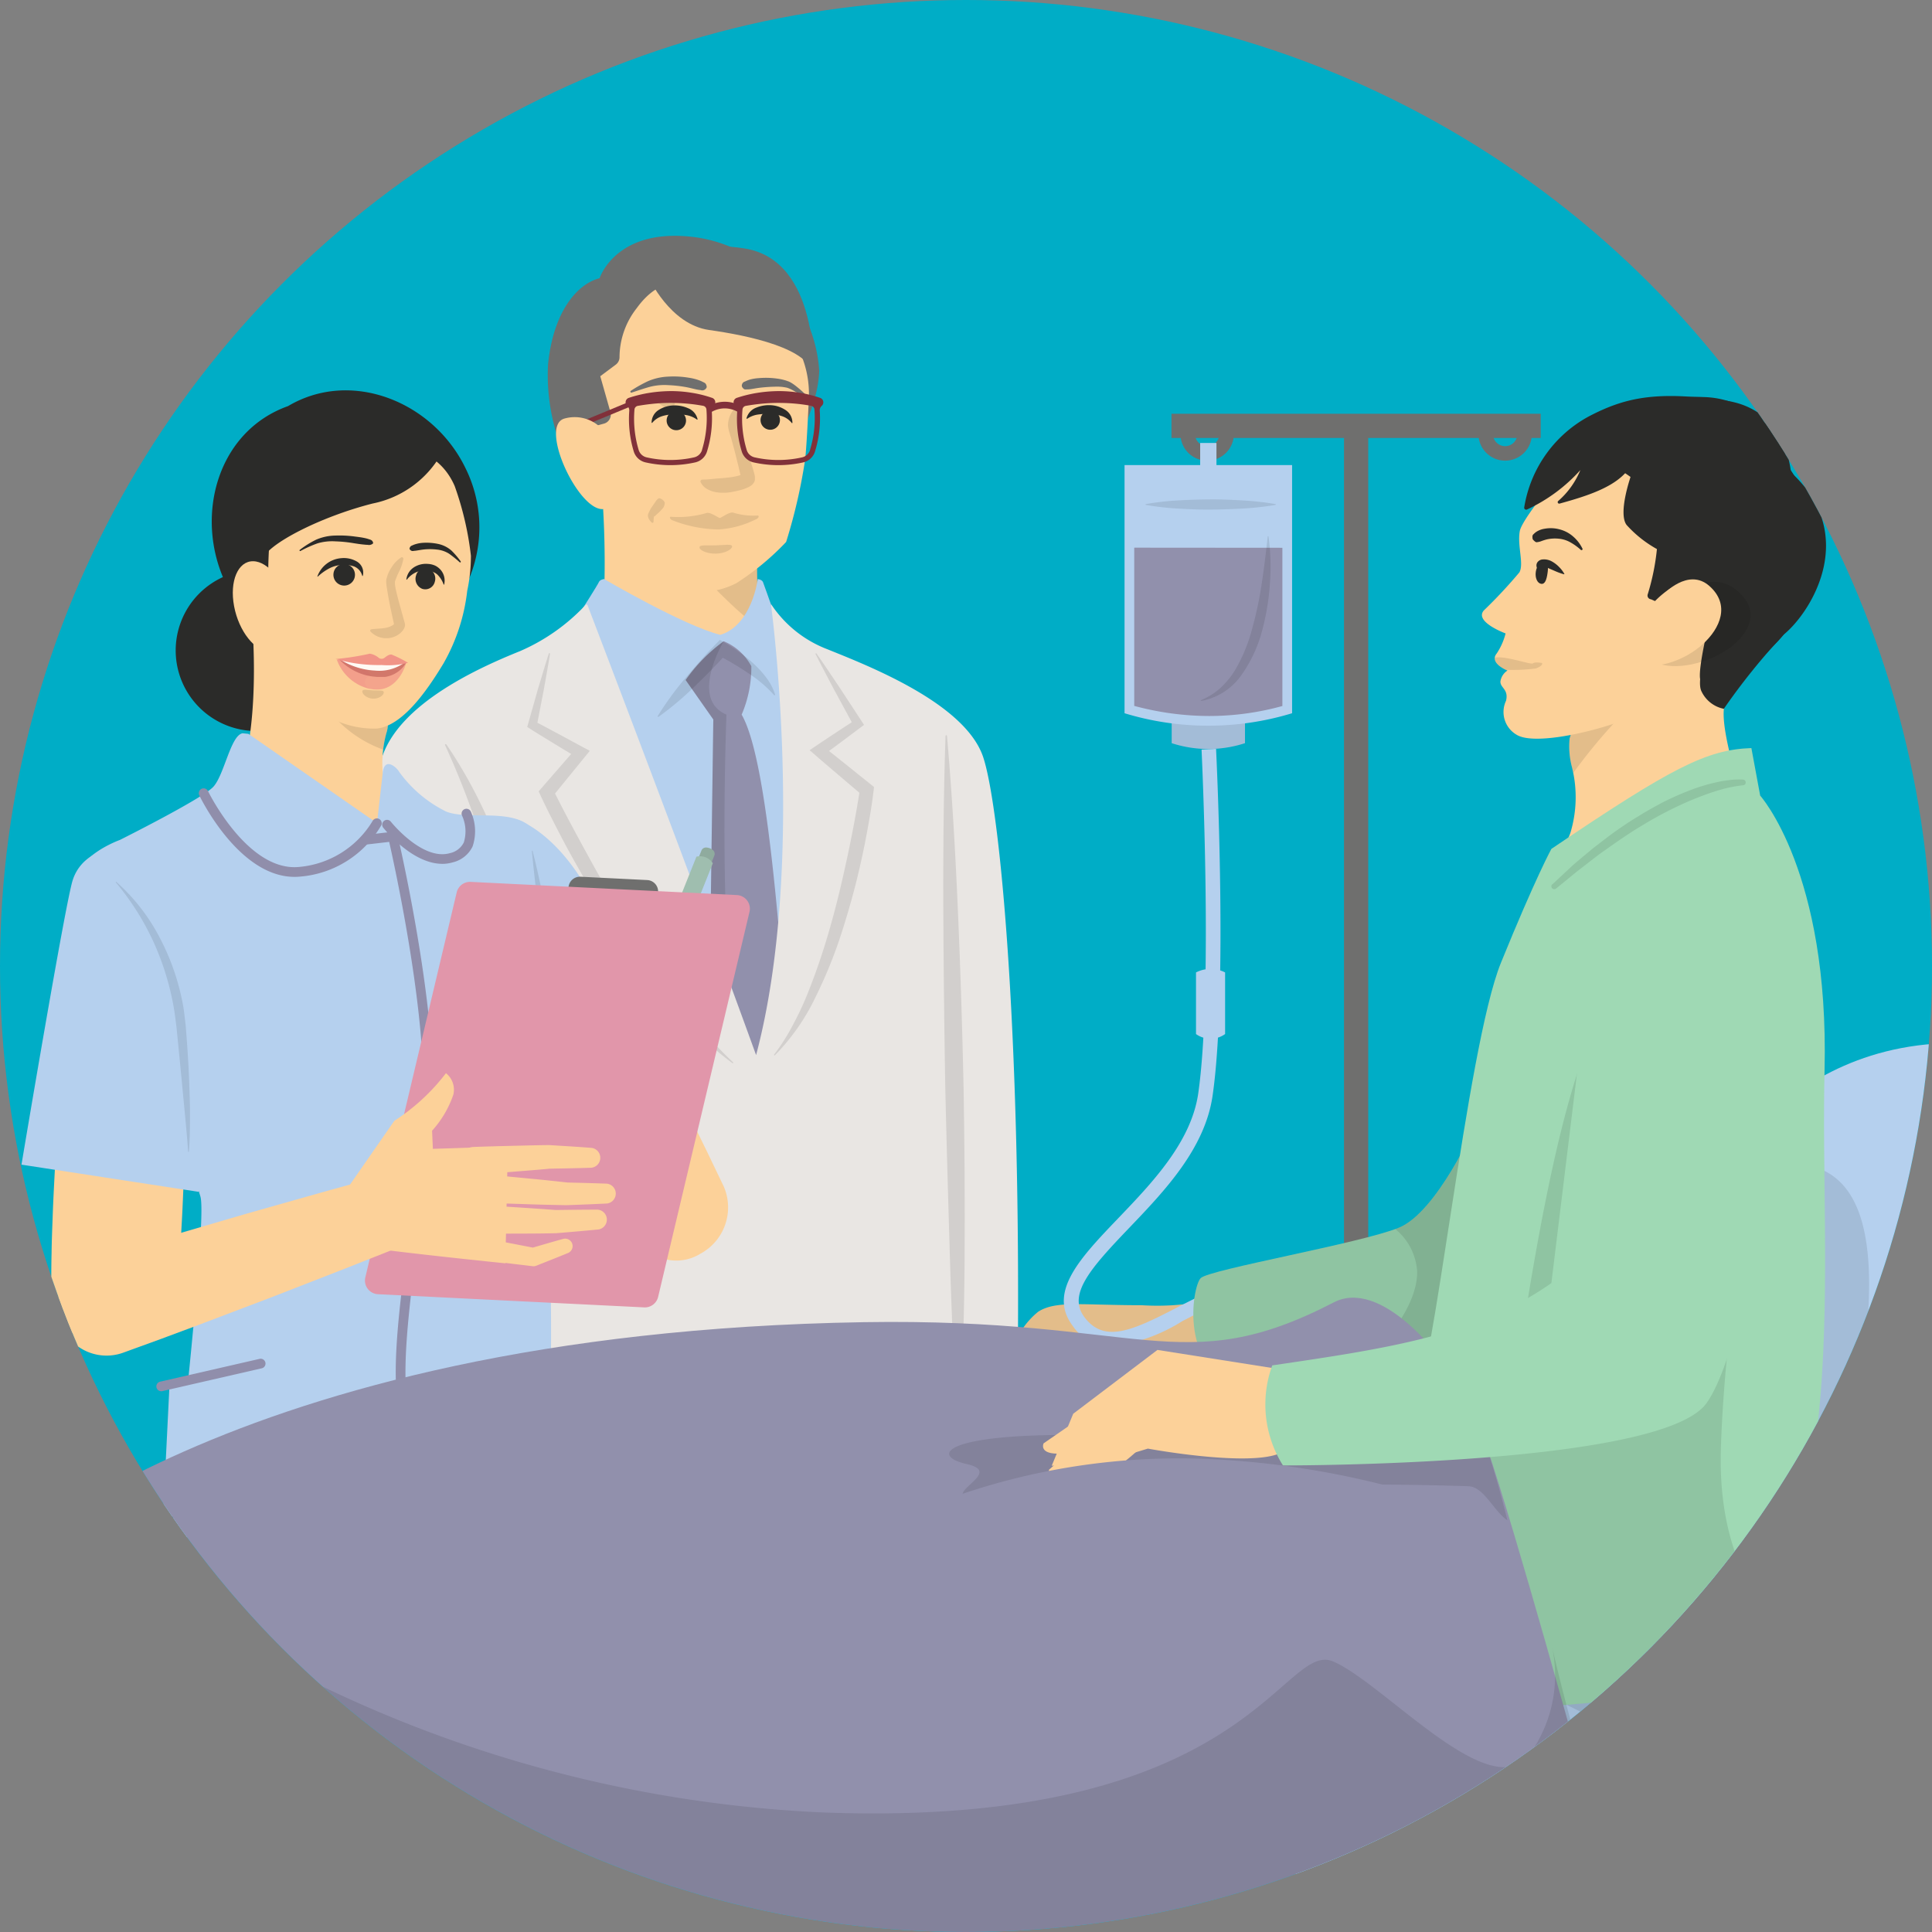 <svg xmlns="http://www.w3.org/2000/svg" xmlns:xlink="http://www.w3.org/1999/xlink" width="116" height="116" viewBox="0 0 116 116">
  <rect x="0" y="0" width="116" height="116" fill="#808080" stroke="none"/>
  <defs>
    <clipPath id="clip-path">
      <rect id="長方形_7136" data-name="長方形 7136" width="116" height="116" transform="translate(0)" fill="none"/>
    </clipPath>
    <clipPath id="clip-path-2">
      <circle id="楕円形_1131" data-name="楕円形 1131" cx="58" cy="58" r="58" transform="translate(0)" fill="none"/>
    </clipPath>
    <clipPath id="clip-path-3">
      <rect id="長方形_7095" data-name="長方形 7095" width="4.106" height="5.141" fill="none"/>
    </clipPath>
    <clipPath id="clip-path-4">
      <rect id="長方形_7096" data-name="長方形 7096" width="3.278" height="5.222" fill="none"/>
    </clipPath>
    <clipPath id="clip-path-5">
      <rect id="長方形_7097" data-name="長方形 7097" width="1.961" height="0.534" fill="none"/>
    </clipPath>
    <clipPath id="clip-path-6">
      <rect id="長方形_7098" data-name="長方形 7098" width="1.606" height="0.859" fill="none"/>
    </clipPath>
    <clipPath id="clip-path-7">
      <rect id="長方形_7099" data-name="長方形 7099" width="5.326" height="1.018" fill="none"/>
    </clipPath>
    <clipPath id="clip-path-8">
      <rect id="長方形_7100" data-name="長方形 7100" width="4.115" height="26.169" fill="none"/>
    </clipPath>
    <clipPath id="clip-path-9">
      <rect id="長方形_7101" data-name="長方形 7101" width="12.371" height="24.618" fill="none"/>
    </clipPath>
    <clipPath id="clip-path-10">
      <rect id="長方形_7102" data-name="長方形 7102" width="4.673" height="30.861" fill="none"/>
    </clipPath>
    <clipPath id="clip-path-11">
      <rect id="長方形_7103" data-name="長方形 7103" width="6.008" height="24.143" fill="none"/>
    </clipPath>
    <clipPath id="clip-path-12">
      <rect id="長方形_7104" data-name="長方形 7104" width="1.015" height="1.48" fill="none"/>
    </clipPath>
    <clipPath id="clip-path-13">
      <rect id="長方形_7105" data-name="長方形 7105" width="1.288" height="42.372" fill="none"/>
    </clipPath>
    <clipPath id="clip-path-14">
      <rect id="長方形_7106" data-name="長方形 7106" width="7.053" height="4.622" fill="none"/>
    </clipPath>
    <clipPath id="clip-path-15">
      <rect id="長方形_7107" data-name="長方形 7107" width="2.92" height="5.943" fill="none"/>
    </clipPath>
    <clipPath id="clip-path-16">
      <path id="パス_8324" data-name="パス 8324" d="M65.268,118.6c-1.6,3.962,6.494,9.08,6.494,9.08l3.577-6.439a6.8,6.8,0,0,1-1.1-5.888c1.046-3.192-8.145-7.594-8.145-7.594s.771,6.879-.825,10.841" transform="translate(-65.06 -107.761)" fill="none"/>
    </clipPath>
    <clipPath id="clip-path-17">
      <rect id="長方形_7108" data-name="長方形 7108" width="14.528" height="14.528" fill="none"/>
    </clipPath>
    <clipPath id="clip-path-19">
      <rect id="長方形_7109" data-name="長方形 7109" width="2.152" height="16.551" fill="none"/>
    </clipPath>
    <clipPath id="clip-path-20">
      <rect id="長方形_7110" data-name="長方形 7110" width="4.461" height="16.222" fill="none"/>
    </clipPath>
    <clipPath id="clip-path-21">
      <rect id="長方形_7111" data-name="長方形 7111" width="2.088" height="4.861" fill="none"/>
    </clipPath>
    <clipPath id="clip-path-22">
      <rect id="長方形_7115" data-name="長方形 7115" width="4.166" height="1.799" fill="none"/>
    </clipPath>
    <clipPath id="clip-path-24">
      <rect id="長方形_7113" data-name="長方形 7113" width="2.071" height="1.779" fill="none"/>
    </clipPath>
    <clipPath id="clip-path-25">
      <rect id="長方形_7114" data-name="長方形 7114" width="4.004" height="1.029" fill="none"/>
    </clipPath>
    <clipPath id="clip-path-26">
      <rect id="長方形_7116" data-name="長方形 7116" width="1.289" height="0.536" fill="none"/>
    </clipPath>
    <clipPath id="clip-path-27">
      <rect id="長方形_7117" data-name="長方形 7117" width="0.03" height="0.041" fill="none"/>
    </clipPath>
    <clipPath id="clip-path-28">
      <rect id="長方形_7121" data-name="長方形 7121" width="4.402" height="3.423" fill="none"/>
    </clipPath>
    <clipPath id="clip-path-29">
      <rect id="長方形_7122" data-name="長方形 7122" width="12.544" height="4.084" fill="none"/>
    </clipPath>
    <clipPath id="clip-path-30">
      <rect id="長方形_7123" data-name="長方形 7123" width="18.715" height="15.92" fill="none"/>
    </clipPath>
    <clipPath id="clip-path-31">
      <rect id="長方形_7124" data-name="長方形 7124" width="8.038" height="14.394" fill="none"/>
    </clipPath>
    <clipPath id="clip-path-32">
      <rect id="長方形_7125" data-name="長方形 7125" width="7.824" height="0.609" fill="none"/>
    </clipPath>
    <clipPath id="clip-path-33">
      <rect id="長方形_7126" data-name="長方形 7126" width="4.182" height="9.885" fill="none"/>
    </clipPath>
    <clipPath id="clip-path-34">
      <rect id="長方形_7127" data-name="長方形 7127" width="4.607" height="4.896" fill="none"/>
    </clipPath>
    <clipPath id="clip-path-35">
      <rect id="長方形_7128" data-name="長方形 7128" width="6.057" height="5.061" fill="none"/>
    </clipPath>
    <clipPath id="clip-path-36">
      <rect id="長方形_7129" data-name="長方形 7129" width="2.846" height="0.789" fill="none"/>
    </clipPath>
    <clipPath id="clip-path-37">
      <rect id="長方形_7130" data-name="長方形 7130" width="31.752" height="43.992" fill="none"/>
    </clipPath>
    <clipPath id="clip-path-38">
      <rect id="長方形_7131" data-name="長方形 7131" width="22.528" height="17.208" fill="none"/>
    </clipPath>
    <clipPath id="clip-path-39">
      <rect id="長方形_7132" data-name="長方形 7132" width="23.289" height="44.364" fill="none"/>
    </clipPath>
    <clipPath id="clip-path-40">
      <rect id="長方形_7133" data-name="長方形 7133" width="101.961" height="42.62" fill="none"/>
    </clipPath>
    <clipPath id="clip-path-41">
      <rect id="長方形_7134" data-name="長方形 7134" width="33.518" height="6.362" fill="none"/>
    </clipPath>
    <clipPath id="clip-path-42">
      <rect id="長方形_7135" data-name="長方形 7135" width="11.677" height="6.593" fill="none"/>
    </clipPath>
    <clipPath id="clip-image_14_pc">
      <rect width="116" height="116"/>
    </clipPath>
  </defs>
  <g id="image_14_pc" clip-path="url(#clip-image_14_pc)">
    <g id="グループ_34986" data-name="グループ 34986" transform="translate(-21.799)">
      <g id="グループ_13253" data-name="グループ 13253" transform="translate(21.799)" clip-path="url(#clip-path)">
        <g id="グループ_13173" data-name="グループ 13173" transform="translate(0 0)">
          <g id="グループ_13172" data-name="グループ 13172" clip-path="url(#clip-path-2)">
            <rect id="長方形_7094" data-name="長方形 7094" width="124.31" height="116.878" transform="translate(-4.594 0)" fill="#00adc6"/>
            <path id="パス_8285" data-name="パス 8285" d="M123.964,44.461s1.009-3.166,5.915-2.436a8.684,8.684,0,0,1,7.272,8c-.1,2.575-1.914,5.149-2.053,5.776s-12.908,0-12.908,0a12.085,12.085,0,0,1-1.322-6.158c.313-3.166,1.74-4.836,3.1-5.184" transform="translate(-87.963 -27.757)" fill="#6f6f6e"/>
            <path id="パス_8286" data-name="パス 8286" d="M137.6,89.92a57.746,57.746,0,0,0-.032,6.3c.161.771,1.291,1.407,1.291,1.407a8.271,8.271,0,0,1-11.873,0s1.129-.636,1.29-1.407a57.8,57.8,0,0,0-.032-6.3Z" transform="translate(-92.041 -59.545)" fill="#fcd199"/>
            <g id="グループ_13135" data-name="グループ 13135" transform="translate(41.72 32.455)" opacity="0.1">
              <g id="グループ_13134" data-name="グループ 13134">
                <g id="グループ_13133" data-name="グループ 13133" clip-path="url(#clip-path-3)">
                  <path id="パス_8287" data-name="パス 8287" d="M147.042,97.692s3.908,4.23,4.069,3.424c.012-.06.025-.144.038-.242a1.429,1.429,0,0,1-.3-.581s-.1-2.216-.072-4.217Z" transform="translate(-147.042 -96.077)"/>
                </g>
              </g>
            </g>
            <path id="パス_8288" data-name="パス 8288" d="M140.83,52.191a6.091,6.091,0,0,1,.716,3.175c-.057,1.267-.143,2.981-.224,3.663a32.853,32.853,0,0,1-1.139,4.932,15.994,15.994,0,0,1-2.981,2.47,4.829,4.829,0,0,1-4.421,0,16.007,16.007,0,0,1-2.981-2.47,32.9,32.9,0,0,1-1.139-4.932c-.089-.754-.19-3-.248-4.432a6.01,6.01,0,0,1,.5-2.7c2.8-6.279,8.682-5.675,11.915.291" transform="translate(-92.983 -31.42)" fill="#fcd199"/>
            <path id="パス_8289" data-name="パス 8289" d="M132.291,48.2s-1.189-.336-2.481,1.447a4.8,4.8,0,0,0-1.033,2.93.558.558,0,0,1-.227.463l-.929.694.611,2.154a.559.559,0,0,1-.393.693L126.291,57s-.075-7.377,1.786-8.721,3.593-1.913,4.214-.078" transform="translate(-91.58 -31.145)" fill="#6f6f6e"/>
            <g id="グループ_13138" data-name="グループ 13138" transform="translate(42.048 24.364)" opacity="0.1">
              <g id="グループ_13137" data-name="グループ 13137">
                <g id="グループ_13136" data-name="グループ 13136" clip-path="url(#clip-path-4)">
                  <path id="パス_8290" data-name="パス 8290" d="M150.408,72.226a3.133,3.133,0,0,1,0,.9,1.237,1.237,0,0,0,0,.16l.009.066.018.1c.027.139.056.288.092.435.155.588.37,1.166.56,1.758.048.149.1.3.14.455a2.412,2.412,0,0,1,.064.267,1.262,1.262,0,0,1,.009.138.487.487,0,0,1-.041.176.511.511,0,0,1-.078.123.742.742,0,0,1-.2.165,2.412,2.412,0,0,1-.529.209,5.044,5.044,0,0,1-.5.113,2.656,2.656,0,0,1-1.017.019,1.633,1.633,0,0,1-.508-.184.937.937,0,0,1-.394-.413.111.111,0,0,1,.056-.147.108.108,0,0,1,.044-.009h.02c.326,0,.562-.04.838-.061s.546-.039.823-.076a3.783,3.783,0,0,0,.408-.076,1.775,1.775,0,0,0,.334-.111c.015,0,.02-.019-.021.028a.3.3,0,0,0-.046.075.422.422,0,0,0-.03.12.038.038,0,0,0,0,.023c-.007-.043-.017-.113-.032-.184-.028-.141-.064-.289-.1-.436-.144-.593-.291-1.191-.463-1.79-.045-.15-.095-.3-.136-.459l-.029-.126c-.008-.05-.017-.109-.021-.163a1.361,1.361,0,0,1,.027-.3,1.424,1.424,0,0,1,.527-.867.114.114,0,0,1,.159.022.111.111,0,0,1,.021.047Z" transform="translate(-148.014 -72.126)"/>
                </g>
              </g>
            </g>
            <g id="グループ_13141" data-name="グループ 13141" transform="translate(41.996 32.707)" opacity="0.1">
              <g id="グループ_13140" data-name="グループ 13140">
                <g id="グループ_13139" data-name="グループ 13139" clip-path="url(#clip-path-5)">
                  <path id="パス_8291" data-name="パス 8291" d="M149.82,96.928c0,.169-.416.415-.958.431s-1-.2-1-.374.438-.108.979-.123.977-.1.982.067" transform="translate(-147.859 -96.825)"/>
                </g>
              </g>
            </g>
            <g id="グループ_13144" data-name="グループ 13144" transform="translate(38.97 23.678)" opacity="0.1">
              <g id="グループ_13143" data-name="グループ 13143">
                <g id="グループ_13142" data-name="グループ 13142" clip-path="url(#clip-path-6)">
                  <path id="パス_8292" data-name="パス 8292" d="M138.9,70.1s.93.972,1.3.848.3-.78.3-.78Z" transform="translate(-138.901 -70.096)"/>
                </g>
              </g>
            </g>
            <g id="グループ_13147" data-name="グループ 13147" transform="translate(40.223 30.773)" opacity="0.1">
              <g id="グループ_13146" data-name="グループ 13146">
                <g id="グループ_13145" data-name="グループ 13145" clip-path="url(#clip-path-7)">
                  <path id="パス_8293" data-name="パス 8293" d="M147.886,91.278a4.122,4.122,0,0,1-1.48-.173c-.241-.061-.739.34-.8.316-.057.027-.566-.369-.8-.293a6.023,6.023,0,0,1-2.148.224c-.079-.011-.079.158.14.227a7.821,7.821,0,0,0,2.73.535,5.75,5.75,0,0,0,2.225-.6c.217-.074.212-.244.133-.23" transform="translate(-142.609 -91.099)"/>
                </g>
              </g>
            </g>
            <path id="パス_8294" data-name="パス 8294" d="M156.217,72.8a.944.944,0,0,1,.6-.65,1.994,1.994,0,0,1,.875-.142,1.762,1.762,0,0,1,.857.281.9.9,0,0,1,.426.778.022.022,0,0,1-.023.019.021.021,0,0,1-.015-.008l0,0a1.253,1.253,0,0,0-.587-.412,2.307,2.307,0,0,0-.687-.118,3.167,3.167,0,0,0-.717.016,1.5,1.5,0,0,0-.685.257l0,0a.021.021,0,0,1-.033-.021" transform="translate(-111.398 -47.679)" fill="#2b2b29"/>
            <path id="パス_8295" data-name="パス 8295" d="M159.885,73.521a.582.582,0,1,1-.582-.582.582.582,0,0,1,.582.582" transform="translate(-113.056 -48.3)" fill="#2b2b29"/>
            <path id="パス_8296" data-name="パス 8296" d="M155.373,67.614c.05-.209.144-.2.227-.244a1.89,1.89,0,0,1,.257-.1,2.665,2.665,0,0,1,.533-.087,4.877,4.877,0,0,1,1.1.027,3.171,3.171,0,0,1,.555.123l.138.048a1.217,1.217,0,0,1,.141.07,2.493,2.493,0,0,1,.236.158,6.973,6.973,0,0,1,.8.717.057.057,0,0,1-.071.088h0c-.3-.184-.6-.368-.9-.529a2.087,2.087,0,0,0-.221-.1.793.793,0,0,0-.1-.032l-.115-.022a2.715,2.715,0,0,0-.486-.036,9.472,9.472,0,0,0-1.014.065c-.17.021-.339.053-.508.08a1.764,1.764,0,0,1-.258.02c-.089-.006-.164.048-.288-.136l0-.006a.134.134,0,0,1-.019-.105" transform="translate(-110.836 -44.479)" fill="#6f6f6e"/>
            <path id="パス_8297" data-name="パス 8297" d="M142.074,72.923a1.5,1.5,0,0,0-.679-.274,3.148,3.148,0,0,0-.716-.032,2.283,2.283,0,0,0-.69.1,1.252,1.252,0,0,0-.6.4l0,0a.021.021,0,0,1-.03,0,.02.02,0,0,1-.008-.015.9.9,0,0,1,.444-.768,1.76,1.76,0,0,1,.864-.26,2,2,0,0,1,.871.162.945.945,0,0,1,.581.664.021.021,0,0,1-.018.024.022.022,0,0,1-.016,0Z" transform="translate(-100.228 -47.731)" fill="#2b2b29"/>
            <path id="パス_8298" data-name="パス 8298" d="M142.028,73.6a.582.582,0,1,0,.582-.582.582.582,0,0,0-.582.582" transform="translate(-102.002 -48.351)" fill="#2b2b29"/>
            <path id="パス_8299" data-name="パス 8299" d="M140.114,67.641a.283.283,0,0,1-.327.1,2.151,2.151,0,0,1-.281-.046c-.185-.041-.368-.09-.554-.126a7.716,7.716,0,0,0-1.117-.126,3.523,3.523,0,0,0-1.087.1c-.361.1-.731.229-1.1.348h0a.059.059,0,0,1-.051-.105,8.009,8.009,0,0,1,1.036-.582,3.413,3.413,0,0,1,1.208-.272,5.532,5.532,0,0,1,1.214.062,3.239,3.239,0,0,1,.586.138,1.961,1.961,0,0,1,.28.118c.089.05.194.058.232.272a.123.123,0,0,1-.03.105Z" transform="translate(-97.723 -44.319)" fill="#6f6f6e"/>
            <path id="パス_8300" data-name="パス 8300" d="M137.767,134.861c.835-11.72.574-22.208-1.7-30.441,0,0-.408-1.161-.471-1.318s-.314-.188-.314-.188-.341,2.772-2.251,3.352c-2.229-.565-6.978-3.352-6.978-3.352s-.251.031-.314.188-1.064,1.731-1.064,1.731l-1.1,30.029Z" transform="translate(-89.784 -68.149)" fill="#b5d0ee"/>
            <path id="パス_8301" data-name="パス 8301" d="M145.406,116.313l1.661,2.367-.291,21.222,4.942.457c-.718-9.977-1.487-19.432-2.949-21.97a7.188,7.188,0,0,0,.581-2.907,3.3,3.3,0,0,0-1.661-1.5,9.994,9.994,0,0,0-2.284,2.326" transform="translate(-104.239 -75.482)" fill="#9190ac"/>
            <g id="グループ_13150" data-name="グループ 13150" transform="translate(41.167 38.505)" opacity="0.1">
              <g id="グループ_13149" data-name="グループ 13149">
                <g id="グループ_13148" data-name="グループ 13148" clip-path="url(#clip-path-8)">
                  <path id="パス_8302" data-name="パス 8302" d="M145.406,116.313l1.661,2.367-.291,21.222,2.745.254a2.545,2.545,0,0,0-.336-.627c-2.035-2.907-1.329-21.139-1.329-21.139-2.243-.955-.166-4.4-.166-4.4a9.994,9.994,0,0,0-2.284,2.326" transform="translate(-145.406 -113.987)"/>
                </g>
              </g>
            </g>
            <path id="パス_8303" data-name="パス 8303" d="M125.4,159.646c.577-24.213-.884-39.819-1.96-43.086s-7-5.535-9.379-6.5a7.052,7.052,0,0,1-3.372-2.717s2.142,15.674-.889,27.093c-3.376-9.358-9.566-25.563-10.12-27.011a.067.067,0,0,0-.114-.022,11.776,11.776,0,0,1-3.95,2.782c-2.383.961-7.2,3.1-8.276,6.37s-2.537,18.873-1.96,43.086Z" transform="translate(-64.403 -71.086)" fill="#e9e6e3"/>
            <g id="グループ_13153" data-name="グループ 13153" transform="translate(31.654 39.226)" opacity="0.1">
              <g id="グループ_13152" data-name="グループ 13152">
                <g id="グループ_13151" data-name="グループ 13151" clip-path="url(#clip-path-9)">
                  <path id="パス_8304" data-name="パス 8304" d="M118.611,116.162c-.113.728-.252,1.449-.378,2.174l-.42,2.163-.127-.294c.495.252.981.52,1.472.779l1.464.793.379.2-.281.346-1.98,2.431.057-.446c.727,1.462,1.517,2.91,2.307,4.348s1.622,2.857,2.5,4.245,1.785,2.755,2.761,4.072c.486.661,1,1.3,1.537,1.92a21.239,21.239,0,0,0,1.7,1.784.033.033,0,0,1,0,.048.035.035,0,0,1-.045,0,20.833,20.833,0,0,1-3.606-3.428,42.407,42.407,0,0,1-2.993-3.984c-.921-1.382-1.8-2.793-2.612-4.236q-.619-1.079-1.19-2.185c-.382-.737-.759-1.471-1.111-2.232l-.115-.248.172-.2,2.058-2.365.1.55-1.423-.863c-.472-.293-.948-.577-1.416-.877l-.178-.114.051-.179.6-2.12c.216-.7.418-1.409.647-2.109a.034.034,0,0,1,.043-.022.034.034,0,0,1,.023.037" transform="translate(-117.242 -116.123)"/>
                </g>
              </g>
            </g>
            <g id="グループ_13156" data-name="グループ 13156" transform="translate(26.72 44.674)" opacity="0.1">
              <g id="グループ_13155" data-name="グループ 13155">
                <g id="グループ_13154" data-name="グループ 13154" clip-path="url(#clip-path-10)">
                  <path id="パス_8305" data-name="パス 8305" d="M102.714,132.267a27.921,27.921,0,0,1,1.992,3.428,26.135,26.135,0,0,1,1.5,3.7,16.114,16.114,0,0,1,.77,3.966c.077,1.318.154,2.63.188,3.945s.078,2.627.1,3.941.037,2.627.044,3.941c.006,2.628-.034,5.256-.163,7.887a.043.043,0,0,1-.085,0c-.263-2.62-.448-5.241-.6-7.864l-.2-3.933c-.068-1.311-.126-2.622-.181-3.932l-.166-3.925a16.446,16.446,0,0,0-.586-3.774,50.285,50.285,0,0,0-2.689-7.334.043.043,0,0,1,.02-.057.044.044,0,0,1,.053.014" transform="translate(-102.636 -132.249)"/>
                </g>
              </g>
            </g>
            <g id="グループ_13159" data-name="グループ 13159" transform="translate(46.472 39.225)" opacity="0.1">
              <g id="グループ_13158" data-name="グループ 13158">
                <g id="グループ_13157" data-name="グループ 13157" clip-path="url(#clip-path-11)">
                  <path id="パス_8306" data-name="パス 8306" d="M163.66,116.134c.471.669.921,1.349,1.378,2.026l1.341,2.049.136.208-.216.161c-.754.566-1.507,1.133-2.269,1.687l.022-.565c.969.761,1.926,1.536,2.888,2.306l.175.141-.028.234c-.086.719-.2,1.419-.328,2.124s-.262,1.4-.421,2.1c-.306,1.4-.686,2.776-1.12,4.14a28.288,28.288,0,0,1-1.6,3.987,12.946,12.946,0,0,1-2.45,3.518.034.034,0,0,1-.048,0,.034.034,0,0,1,0-.045,12.091,12.091,0,0,0,1.13-1.784,18.043,18.043,0,0,0,.891-1.907,39.465,39.465,0,0,0,1.35-3.992c.388-1.352.709-2.725,1.005-4.1s.562-2.768.773-4.15l.148.374c-.939-.8-1.881-1.591-2.813-2.4l-.357-.309.379-.256c.781-.528,1.57-1.043,2.359-1.56l-.079.37-1.168-2.151c-.38-.724-.765-1.443-1.132-2.174a.034.034,0,0,1,.058-.035" transform="translate(-161.109 -116.119)"/>
                </g>
              </g>
            </g>
            <path id="パス_8307" data-name="パス 8307" d="M138.833,45.64s1.266,2.828,3.628,3.161,6.075,1.1,6.261,2.742c0,0,.405-6.924-4.134-7.638s-5.754,1.735-5.754,1.735" transform="translate(-99.886 -28.988)" fill="#6f6f6e"/>
            <path id="パス_8308" data-name="パス 8308" d="M159.122,69.93a7.114,7.114,0,0,0-1.233-.307,7.7,7.7,0,0,0-1.271-.1,8.642,8.642,0,0,0-1.268.106,7.894,7.894,0,0,0-1.23.3.284.284,0,0,0-.189.321.28.28,0,0,0,.1.166.361.361,0,0,1,.115.3,6.7,6.7,0,0,0,.276,2.449.961.961,0,0,0,.708.64,6.821,6.821,0,0,0,2.972,0,.96.96,0,0,0,.713-.658,6.762,6.762,0,0,0,.286-2.435.363.363,0,0,1,.114-.3.276.276,0,0,0,.083-.12.284.284,0,0,0-.173-.362m-.607,3.128a.649.649,0,0,1-.483.445,6.508,6.508,0,0,1-2.838,0,.649.649,0,0,1-.48-.431,6.5,6.5,0,0,1-.257-2.435.245.245,0,0,1,.2-.227c.26-.044.52-.083.78-.111a10.3,10.3,0,0,1,1.18-.067,11.181,11.181,0,0,1,1.179.061c.261.027.522.067.782.113a.245.245,0,0,1,.2.225,6.517,6.517,0,0,1-.268,2.428" transform="translate(-109.881 -46.041)" fill="#81313a"/>
            <path id="パス_8309" data-name="パス 8309" d="M139.927,69.93a7.113,7.113,0,0,0-1.233-.307,7.694,7.694,0,0,0-1.271-.1,8.642,8.642,0,0,0-1.268.106,7.9,7.9,0,0,0-1.23.3.284.284,0,0,0-.189.321.28.28,0,0,0,.1.166.362.362,0,0,1,.115.3,6.7,6.7,0,0,0,.276,2.449.961.961,0,0,0,.708.64,6.821,6.821,0,0,0,2.972,0,.96.96,0,0,0,.713-.658,6.761,6.761,0,0,0,.286-2.435.363.363,0,0,1,.113-.3.276.276,0,0,0,.083-.12.284.284,0,0,0-.173-.362m-.607,3.128a.649.649,0,0,1-.483.445,6.508,6.508,0,0,1-2.838,0,.649.649,0,0,1-.48-.431,6.5,6.5,0,0,1-.257-2.435.245.245,0,0,1,.2-.227c.26-.044.52-.083.78-.111a10.3,10.3,0,0,1,1.18-.067,11.181,11.181,0,0,1,1.179.061c.261.027.522.067.782.113a.245.245,0,0,1,.2.225,6.517,6.517,0,0,1-.268,2.428" transform="translate(-97.17 -46.041)" fill="#81313a"/>
            <path id="パス_8310" data-name="パス 8310" d="M149.56,72.017l-.212-.339a1.96,1.96,0,0,1,2.035,0l-.221.334a1.56,1.56,0,0,0-1.6,0" transform="translate(-106.849 -47.271)" fill="#81313a"/>
            <g id="グループ_13162" data-name="グループ 13162" transform="translate(38.898 29.909)" opacity="0.1">
              <g id="グループ_13161" data-name="グループ 13161">
                <g id="グループ_13160" data-name="グループ 13160" clip-path="url(#clip-path-12)">
                  <path id="パス_8311" data-name="パス 8311" d="M139.613,88.672c.111.134.09.157.084.2a.524.524,0,0,1-.021.108.459.459,0,0,1-.095.173,2.739,2.739,0,0,1-.267.279l-.141.126-.062.059-.024.022s-.008.007-.01.007a.052.052,0,0,0,0-.025c-.024,0-.034.086-.04.143l-.01.2a.063.063,0,0,1-.066.059.064.064,0,0,1-.04-.017.808.808,0,0,1-.146-.172.519.519,0,0,1-.087-.25.435.435,0,0,1,.013-.072l.012-.036c.009-.024.018-.047.026-.063.016-.038.033-.071.049-.1.033-.065.067-.126.1-.185l.232-.333a1.171,1.171,0,0,1,.118-.163.3.3,0,0,1,.082-.063c.03-.019.044-.051.2.037a.311.311,0,0,1,.088.073" transform="translate(-138.687 -88.541)"/>
                </g>
              </g>
            </g>
            <path id="パス_8312" data-name="パス 8312" d="M125.818,73.725l-.026-1.111a.144.144,0,0,1,.09-.137l3.438-1.422.111.269-3.346,1.384.023,1.012Z" transform="translate(-91.25 -47.052)" fill="#81313a"/>
            <path id="パス_8313" data-name="パス 8313" d="M125.377,75.114a2.253,2.253,0,0,0-2.552-.931c-1.578.569,1.276,6.333,2.687,5.3s-.134-4.369-.134-4.369" transform="translate(-88.979 -49.039)" fill="#fcd199"/>
            <g id="グループ_13165" data-name="グループ 13165" transform="translate(56.636 44.143)" opacity="0.1">
              <g id="グループ_13164" data-name="グループ 13164">
                <g id="グループ_13163" data-name="グループ 13163" clip-path="url(#clip-path-13)">
                  <path id="パス_8314" data-name="パス 8314" d="M191.42,130.717c.309,3.518.507,7.04.659,10.563s.262,7.047.338,10.571c.058,3.526.085,7.052.058,10.579q-.018,2.645-.108,5.292c-.037.882-.047,1.764-.11,2.646l-.081,1.322-.122,1.321a.043.043,0,0,1-.046.039.042.042,0,0,1-.039-.042v0c-.075-3.523-.256-7.043-.361-10.566s-.208-7.044-.289-10.568q-.091-5.286-.119-10.573c-.012-3.525.012-7.052.134-10.581a.042.042,0,0,1,.044-.041.043.043,0,0,1,.041.039" transform="translate(-191.198 -130.678)"/>
                </g>
              </g>
            </g>
            <g id="グループ_13168" data-name="グループ 13168" transform="translate(39.488 38.422)" opacity="0.1">
              <g id="グループ_13167" data-name="グループ 13167">
                <g id="グループ_13166" data-name="グループ 13166" clip-path="url(#clip-path-14)">
                  <path id="パス_8315" data-name="パス 8315" d="M140.439,118.311a18.637,18.637,0,0,1,1.645-2.26c.3-.354.6-.708.905-1.053l.465-.515.481-.5.234-.242.28.156a10.276,10.276,0,0,1,.93.608,8.622,8.622,0,0,1,.854.7,5.853,5.853,0,0,1,.742.828,3.241,3.241,0,0,1,.509.988.035.035,0,0,1-.024.043.035.035,0,0,1-.037-.012,7.658,7.658,0,0,0-1.594-1.345c-.286-.194-.582-.377-.88-.555s-.609-.346-.9-.5l.513-.086-.465.515-.481.5c-.323.331-.655.653-.987.976a18.6,18.6,0,0,1-2.141,1.8.035.035,0,0,1-.05-.046" transform="translate(-140.435 -113.741)"/>
                </g>
              </g>
            </g>
            <path id="パス_8316" data-name="パス 8316" d="M142.322,156.558l-.224-.089a.294.294,0,0,1-.164-.382l2.105-5.263a.291.291,0,0,1,.277-.186.67.67,0,0,1,.426.17.287.287,0,0,1,.068.321l-2.107,5.267a.294.294,0,0,1-.382.164" transform="translate(-101.925 -99.752)" fill="#9fbeaf"/>
            <g id="グループ_13171" data-name="グループ 13171" transform="translate(39.988 50.885)" opacity="0.1">
              <g id="グループ_13170" data-name="グループ 13170">
                <g id="グループ_13169" data-name="グループ 13169" clip-path="url(#clip-path-15)">
                  <path id="パス_8317" data-name="パス 8317" d="M142.322,156.558l-.224-.089a.294.294,0,0,1-.164-.382l2.105-5.263a.291.291,0,0,1,.277-.186.67.67,0,0,1,.426.17.287.287,0,0,1,.068.321l-2.107,5.267a.294.294,0,0,1-.382.164" transform="translate(-141.913 -150.636)"/>
                </g>
              </g>
            </g>
            <path id="パス_8318" data-name="パス 8318" d="M139.667,159.928l-.985-.394,2.919-7.3a.916.916,0,0,1,.985.394Z" transform="translate(-99.786 -100.798)" fill="#9fbeaf"/>
            <path id="パス_8319" data-name="パス 8319" d="M113.421,145.652s1.874.544,3.747,3.385,5.681,12.148,5.681,12.148a13.786,13.786,0,0,1-7.857,1.934c-4.654-.242-1.571-17.467-1.571-17.467" transform="translate(-82.395 -96.451)" fill="#b5d0ee"/>
            <path id="パス_8320" data-name="パス 8320" d="M40.914,174.824c-.028,1.333-.061,2.665-.109,4s-.089,2.664-.149,3.995-.1,2.664-.179,3.994c-.035.665-.071,1.331-.123,2s-.1,1.33-.17,1.993a3.773,3.773,0,0,1-7.526-.344q-.011-1,.013-2c.008-.666.033-1.333.059-2,.042-1.332.125-2.662.186-3.993s.138-2.662.216-3.992.162-2.66.256-3.99a3.768,3.768,0,0,1,7.526.344" transform="translate(-29.574 -113.222)" fill="#fcd199"/>
            <path id="パス_8321" data-name="パス 8321" d="M64.438,106.128a4.837,4.837,0,1,1-4.837-4.837,4.837,4.837,0,0,1,4.837,4.837" transform="translate(-44.215 -67.075)" fill="#2b2b29"/>
            <path id="パス_8322" data-name="パス 8322" d="M66.093,107.761s.771,6.879-.826,10.841,6.494,9.08,6.494,9.08l3.577-6.439a6.8,6.8,0,0,1-1.1-5.888c1.046-3.192-8.145-7.594-8.145-7.594" transform="translate(-51.033 -71.359)" fill="#fcd199"/>
          </g>
        </g>
        <g id="グループ_13178" data-name="グループ 13178" transform="translate(14.027 36.402)">
          <g id="グループ_13177" data-name="グループ 13177" clip-path="url(#clip-path-16)">
            <g id="グループ_13176" data-name="グループ 13176" transform="translate(4.168 -5.492)" opacity="0.1">
              <g id="グループ_13175" data-name="グループ 13175">
                <g id="グループ_13174" data-name="グループ 13174" clip-path="url(#clip-path-17)">
                  <path id="パス_8323" data-name="パス 8323" d="M91.927,98.769A7.264,7.264,0,1,1,84.663,91.5a7.264,7.264,0,0,1,7.264,7.264" transform="translate(-77.399 -91.505)"/>
                </g>
              </g>
            </g>
          </g>
        </g>
        <g id="グループ_13252" data-name="グループ 13252" transform="translate(0 0)">
          <g id="グループ_13251" data-name="グループ 13251" clip-path="url(#clip-path-2)">
            <path id="パス_8325" data-name="パス 8325" d="M34.072,147.476c.33-2.366.881-6.384.936-8.09s2.7-2.642,2.7-2.642,4.953-2.476,5.613-3.192,1.042-3.1,1.758-3.214l.351.035,7.718,5.36.355-3.116c.165-.881.881-.165.99.055a7.63,7.63,0,0,0,2.807,2.366c1.376.55,4.127-.275,5.228,1.1S64.945,149.568,64.5,152.1s-1.761,5.5-1.156,8.585-.049,17.925-.049,17.925H40.792s2.2-18.97,1.755-20.456-1.431-3.962-1.431-3.962Z" transform="translate(-30.513 -86.311)" fill="#b5d0ee"/>
            <path id="パス_8326" data-name="パス 8326" d="M52.867,244.594l-.393,7.956s4.322-1.67,5.009-4.715a16.867,16.867,0,0,0,.589-4.322Z" transform="translate(-42.699 -161.255)" fill="#b5d0ee"/>
            <path id="パス_8327" data-name="パス 8327" d="M90.642,183.631a.29.29,0,0,1-.265-.171c-.95-2.1-.32-6.816.347-11.809a72.384,72.384,0,0,0,.826-8.532c0-5.38-1.712-13.231-2.05-14.731l-1.313.152a.3.3,0,0,1-.322-.256.292.292,0,0,1,.256-.322l1.829-.211.059.252c.021.091,2.123,9.108,2.123,15.116a72.737,72.737,0,0,1-.831,8.609c-.627,4.692-1.275,9.545-.394,11.493a.291.291,0,0,1-.264.411" transform="translate(-66.133 -97.84)" fill="#908eab"/>
            <path id="パス_8328" data-name="パス 8328" d="M31.826,151.736a2.616,2.616,0,0,0-1.39,1.571c-.423,1.209-3.082,17.1-3.082,17.1l10.637,1.632s2.9-18.132-6.165-20.307" transform="translate(-26.064 -100.48)" fill="#b5d0ee"/>
            <g id="グループ_13181" data-name="グループ 13181" transform="translate(31.933 51.074)" opacity="0.1">
              <g id="グループ_13180" data-name="グループ 13180">
                <g id="グループ_13179" data-name="グループ 13179" clip-path="url(#clip-path-19)">
                  <path id="パス_8329" data-name="パス 8329" d="M118.113,151.214c.344,1.35.626,2.712.877,4.08s.48,2.739.648,4.127c.039.348.074.7.094,1.053l.024.519c.007.168.022.338.036.508.066.681.162,1.368.24,2.06s.163,1.385.182,2.088a5.473,5.473,0,0,1-.23,2.087.022.022,0,0,1-.029.013.023.023,0,0,1-.014-.026,6.554,6.554,0,0,0-.022-2.05c-.093-.682-.208-1.363-.327-2.046s-.245-1.368-.332-2.067c-.021-.175-.041-.351-.055-.529l-.033-.521c-.023-.335-.062-.679-.1-1.02-.156-1.371-.355-2.745-.525-4.122s-.349-2.755-.474-4.142a.022.022,0,0,1,.02-.024.022.022,0,0,1,.024.017" transform="translate(-118.069 -151.197)"/>
                </g>
              </g>
            </g>
            <g id="グループ_13184" data-name="グループ 13184" transform="translate(6.949 52.944)" opacity="0.1">
              <g id="グループ_13183" data-name="グループ 13183">
                <g id="グループ_13182" data-name="グループ 13182" clip-path="url(#clip-path-20)">
                  <path id="パス_8330" data-name="パス 8330" d="M44.145,156.739a11.694,11.694,0,0,1,2.645,3.427,14.132,14.132,0,0,1,1.388,4.138c.055.361.089.726.134,1.088l.081,1.075c.049.717.094,1.434.12,2.152s.058,1.437.055,2.156-.008,1.44-.069,2.159a.022.022,0,0,1-.024.02.023.023,0,0,1-.02-.022c-.1-1.431-.255-2.856-.385-4.283l-.209-2.139-.106-1.069c-.048-.349-.085-.7-.142-1.046a16.356,16.356,0,0,0-1.227-4.032,15.932,15.932,0,0,0-2.27-3.594v0a.022.022,0,0,1,0-.031.022.022,0,0,1,.029,0" transform="translate(-44.109 -156.733)"/>
                </g>
              </g>
            </g>
            <path id="パス_8331" data-name="パス 8331" d="M76.415,74.061a7.986,7.986,0,1,1-14.392,6.924c-1.912-3.974-.552-9.132,3.734-10.658,3.824-2.266,8.746-.24,10.658,3.734" transform="translate(-48.462 -45.944)" fill="#2b2b29"/>
            <path id="パス_8332" data-name="パス 8332" d="M82.3,81.539a18.666,18.666,0,0,1,.97,4.175,10.08,10.08,0,0,1-.222,2.1,11.385,11.385,0,0,1-1.424,4.358c-1.105,1.836-2.515,3.741-3.991,3.912a5.65,5.65,0,0,1-5.032-2.756,9.5,9.5,0,0,1-1.541-5.2c.14-1.368-.426-7.458,2.831-8.434s7.086-1.227,8.409,1.841" transform="translate(-54.995 -52.341)" fill="#fcd199"/>
            <path id="パス_8333" data-name="パス 8333" d="M80.376,76.542a6.12,6.12,0,0,1-4.125,2.984c-3.152.8-6.338,2.448-6.606,3.353s-1.609-7.746,5.064-8.349,5.667,2.012,5.667,2.012" transform="translate(-53.878 -49.294)" fill="#2b2b29"/>
            <g id="グループ_13187" data-name="グループ 13187" transform="translate(22.229 33.456)" opacity="0.1">
              <g id="グループ_13186" data-name="グループ 13186">
                <g id="グループ_13185" data-name="グループ 13185" clip-path="url(#clip-path-21)">
                  <path id="パス_8334" data-name="パス 8334" d="M91.33,99.136a2.719,2.719,0,0,1-.243.74,4.512,4.512,0,0,0-.26.62,1.139,1.139,0,0,0,.017.311c.016.122.048.244.076.367.059.246.124.492.192.738l.206.74.053.187.026.1a.677.677,0,0,1,.031.165.426.426,0,0,1-.037.176.715.715,0,0,1-.043.085.9.9,0,0,1-.09.123,1.144,1.144,0,0,1-.2.181,1.313,1.313,0,0,1-1.7-.164.081.081,0,0,1,.005-.115.08.08,0,0,1,.045-.021h0c.282-.036.519-.036.732-.066a1.353,1.353,0,0,0,.538-.17.549.549,0,0,0,.09-.074.358.358,0,0,0,.026-.031s0-.005,0,0a.2.2,0,0,0-.012.082c.005.064,0,0-.008-.024l-.02-.092-.042-.188-.164-.758c-.052-.254-.1-.509-.146-.768l-.063-.393c-.009-.069-.022-.132-.027-.207l-.012-.112c0-.046,0-.093,0-.139a2.073,2.073,0,0,1,.336-.8,1.838,1.838,0,0,1,.565-.575.08.08,0,0,1,.121.08Z" transform="translate(-89.34 -99.042)"/>
                </g>
              </g>
            </g>
            <path id="パス_8335" data-name="パス 8335" d="M81.159,95.674a.355.355,0,0,1-.3.064c-.094,0-.187-.012-.28-.021-.185-.018-.368-.048-.551-.076a8.042,8.042,0,0,0-1.1-.111,3.088,3.088,0,0,0-1.075.118,7.113,7.113,0,0,0-1.026.46.04.04,0,0,1-.043-.067,5.712,5.712,0,0,1,.98-.611,3.009,3.009,0,0,1,1.155-.248,6.774,6.774,0,0,1,1.163.057c.192.025.384.047.573.087a1.986,1.986,0,0,1,.28.075c.091.034.192.036.249.195a.069.069,0,0,1-.022.077" transform="translate(-58.785 -63.026)" fill="#2b2b29"/>
            <path id="パス_8336" data-name="パス 8336" d="M96.333,96.8c.037-.139.111-.152.178-.182a1.4,1.4,0,0,1,.207-.077,1.94,1.94,0,0,1,.432-.073,3.389,3.389,0,0,1,.886.065,1.761,1.761,0,0,1,.81.4,4.781,4.781,0,0,1,.557.652.04.04,0,0,1-.057.054l0,0a7.157,7.157,0,0,0-.642-.517,1.675,1.675,0,0,0-.721-.247,3.62,3.62,0,0,0-.8-.006c-.134.015-.267.039-.4.06a1.814,1.814,0,0,1-.2.023.205.205,0,0,1-.228-.078l-.005-.006a.076.076,0,0,1-.016-.071" transform="translate(-71.741 -63.877)" fill="#2b2b29"/>
            <path id="パス_8337" data-name="パス 8337" d="M82.639,100.266a.811.811,0,0,0-.486-.56,1.847,1.847,0,0,0-.753-.088,1.78,1.78,0,0,0-.745.206,3.164,3.164,0,0,0-.682.489.017.017,0,0,1-.023,0,.02.02,0,0,1,0-.018,1.657,1.657,0,0,1,1.423-1.087,1.558,1.558,0,0,1,.943.2.766.766,0,0,1,.358.86.016.016,0,0,1-.021.01.016.016,0,0,1-.01-.011Z" transform="translate(-60.891 -65.694)" fill="#2b2b29"/>
            <path id="パス_8338" data-name="パス 8338" d="M82.8,100.847a.647.647,0,1,0,.686-.593.641.641,0,0,0-.686.593" transform="translate(-62.779 -66.388)" fill="#2b2b29"/>
            <path id="パス_8339" data-name="パス 8339" d="M95.764,101.15a1.01,1.01,0,0,1,.441-.714,1.33,1.33,0,0,1,.852-.213,1.211,1.211,0,0,1,.442.106,1.066,1.066,0,0,1,.363.3.987.987,0,0,1,.171.829.017.017,0,0,1-.02.012.017.017,0,0,1-.011-.01v0a1.541,1.541,0,0,0-.387-.606.963.963,0,0,0-.589-.219,1.3,1.3,0,0,0-.662.084,1.45,1.45,0,0,0-.569.446h0a.016.016,0,0,1-.023,0,.017.017,0,0,1-.006-.014" transform="translate(-71.365 -66.365)" fill="#2b2b29"/>
            <path id="パス_8340" data-name="パス 8340" d="M98.552,101.8a.588.588,0,0,1-.742.42.645.645,0,0,1-.383-.8.588.588,0,0,1,.742-.42.645.645,0,0,1,.383.8" transform="translate(-72.448 -66.862)" fill="#2b2b29"/>
            <g id="グループ_13199" data-name="グループ 13199" transform="translate(20.228 39.61)" opacity="0.9">
              <g id="グループ_13198" data-name="グループ 13198">
                <g id="グループ_13197" data-name="グループ 13197" clip-path="url(#clip-path-22)">
                  <g id="グループ_13190" data-name="グループ 13190" opacity="0.8">
                    <g id="グループ_13189" data-name="グループ 13189">
                      <g id="グループ_13188" data-name="グループ 13188" clip-path="url(#clip-path-22)">
                        <path id="パス_8341" data-name="パス 8341" d="M87.584,117.435s-.4,1.633-1.806,1.623a2.723,2.723,0,0,1-2.359-1.8Z" transform="translate(-83.419 -117.259)" fill="#f19487"/>
                      </g>
                    </g>
                  </g>
                  <g id="グループ_13193" data-name="グループ 13193" opacity="0.5">
                    <g id="グループ_13192" data-name="グループ 13192">
                      <g id="グループ_13191" data-name="グループ 13191" clip-path="url(#clip-path-24)">
                        <path id="パス_8342" data-name="パス 8342" d="M85.49,119.038c-.142-.048-.415-.175-.387-.446a.464.464,0,0,1,.378-.416,5.1,5.1,0,0,0-.894-.864l-1.168-.053a2.8,2.8,0,0,0,2.071,1.779" transform="translate(-83.419 -117.259)" fill="#f19487"/>
                      </g>
                    </g>
                  </g>
                  <g id="グループ_13196" data-name="グループ 13196" transform="translate(0.161 0.004)" opacity="0.5">
                    <g id="グループ_13195" data-name="グループ 13195">
                      <g id="グループ_13194" data-name="グループ 13194" clip-path="url(#clip-path-25)">
                        <path id="パス_8343" data-name="パス 8343" d="M83.9,117.27l4,.173a1.765,1.765,0,0,1-1.81.851A3.326,3.326,0,0,1,83.9,117.27" transform="translate(-83.896 -117.27)" fill="#aa3e42"/>
                      </g>
                    </g>
                  </g>
                  <path id="パス_8344" data-name="パス 8344" d="M86.147,117.923a2.571,2.571,0,0,0,1.67-.409,1.061,1.061,0,0,0,.072-.127l-3.808-.11a4.3,4.3,0,0,0,2.066.646" transform="translate(-83.857 -117.271)" fill="#fff"/>
                </g>
              </g>
            </g>
            <g id="グループ_13202" data-name="グループ 13202" transform="translate(21.753 41.412)" opacity="0.1">
              <g id="グループ_13201" data-name="グループ 13201">
                <g id="グループ_13200" data-name="グループ 13200" clip-path="url(#clip-path-26)">
                  <path id="パス_8345" data-name="パス 8345" d="M89.222,122.764c-.009.168-.3.385-.658.366s-.639-.267-.63-.434.295-.079.65-.06.647-.039.638.128" transform="translate(-87.933 -122.594)"/>
                </g>
              </g>
            </g>
            <path id="パス_8346" data-name="パス 8346" d="M68.31,102.5c.282,1.5-.233,2.713-1.148,2.7s-1.886-1.237-2.168-2.741.232-2.714,1.148-2.7S68.028,101,68.31,102.5" transform="translate(-50.939 -66.062)" fill="#fcd199"/>
            <path id="パス_8347" data-name="パス 8347" d="M83.191,116.5a15.845,15.845,0,0,0,2.055-.322,1.129,1.129,0,0,1,.538.252.281.281,0,0,0,.351-.01c.124-.1.293-.215.424-.185a6.866,6.866,0,0,1,.979.492,4.989,4.989,0,0,1-1.591.134,9.286,9.286,0,0,1-2.756-.361" transform="translate(-63.04 -76.931)" fill="#f19487"/>
            <g id="グループ_13205" data-name="グループ 13205" transform="translate(20.639 39.71)" opacity="0.1">
              <g id="グループ_13204" data-name="グループ 13204">
                <g id="グループ_13203" data-name="グループ 13203" clip-path="url(#clip-path-27)">
                  <path id="パス_8348" data-name="パス 8348" d="M84.635,117.554l.008.016.022.025c-.019-.024-.03-.041-.03-.041" transform="translate(-84.635 -117.554)"/>
                </g>
              </g>
            </g>
            <path id="パス_8349" data-name="パス 8349" d="M64.618,145.449c-3.314,0-5.612-4.687-5.711-4.892a.291.291,0,1,1,.524-.253c.023.048,2.373,4.837,5.453,4.551a5.73,5.73,0,0,0,4.428-2.764.291.291,0,0,1,.518.265,6.207,6.207,0,0,1-4.892,3.079c-.107.009-.213.015-.319.015" transform="translate(-46.94 -92.801)" fill="#908eab"/>
            <path id="パス_8350" data-name="パス 8350" d="M95.054,147.035c-1.813,0-3.473-2.084-3.551-2.182a.291.291,0,0,1,.457-.359c.019.024,1.9,2.376,3.558,1.9a1.213,1.213,0,0,0,.832-.641,2.25,2.25,0,0,0-.109-1.619.291.291,0,0,1,.529-.242,2.859,2.859,0,0,1,.108,2.1,1.776,1.776,0,0,1-1.2.957,2.23,2.23,0,0,1-.627.089" transform="translate(-68.503 -95.17)" fill="#908eab"/>
            <path id="パス_8351" data-name="パス 8351" d="M124.873,163.628l-4.009-.2a.689.689,0,0,1-.636-.847l1.476-6.218a.689.689,0,0,1,.7-.529l4.009.2a.689.689,0,0,1,.636.847l-1.475,6.218a.689.689,0,0,1-.7.529" transform="translate(-87.553 -103.194)" fill="#6f6f6e"/>
            <path id="パス_8352" data-name="パス 8352" d="M122.708,179.269l-.9-2.151-.879-2.16-1.73-4.335-1.692-4.355-.833-2.185-.816-2.193a2.291,2.291,0,0,1,1.25-2.813,1.946,1.946,0,0,1,2.576.8l1.086,2.051,1.068,2.06,2.111,4.135,2.073,4.155,1.022,2.085,1.005,2.094a3.159,3.159,0,0,1-1.413,4.033,2.732,2.732,0,0,1-3.873-1.091c-.019-.04-.041-.089-.058-.129" transform="translate(-84.59 -105.211)" fill="#fcd199"/>
            <path id="パス_8353" data-name="パス 8353" d="M105.168,182.291,89.186,181.5a.821.821,0,0,1-.759-1.01l5.486-23.116a.821.821,0,0,1,.84-.631l15.982.792a.821.821,0,0,1,.758,1.01l-5.486,23.116a.822.822,0,0,1-.84.631" transform="translate(-66.492 -103.794)" fill="#e196aa"/>
            <path id="パス_8354" data-name="パス 8354" d="M35.848,213.324l2.3-.708,2.3-.69,4.618-1.351,4.632-1.311,2.32-.642L54.347,208a2.109,2.109,0,0,1,1.339,3.992l-2.232.906-2.238.888-4.485,1.748-4.5,1.708-2.254.84-2.26.822a2.942,2.942,0,0,1-2.011-5.531c.043-.016.1-.033.139-.047" transform="translate(-30.314 -137.689)" fill="#fcd199"/>
            <path id="パス_8355" data-name="パス 8355" d="M83.455,197.605l2.779-4a12.153,12.153,0,0,0,3.1-2.861,1.273,1.273,0,0,1,.445,1.285A6.209,6.209,0,0,1,88.5,194.2l.049,1.088,4.5-.148-.148,7.021s-6.824-.692-9.3-1.088-.148-3.471-.148-3.471" transform="translate(-62.558 -126.31)" fill="#fcd199"/>
            <path id="パス_8356" data-name="パス 8356" d="M106.13,203.643c.748-.028,1.5-.047,2.245-.065s1.5-.039,2.246-.048h.052c.852.055,1.7.1,2.554.17a.6.6,0,0,1-.026,1.191c-.853.029-1.706.041-2.56.058h.052c-.746.07-1.492.127-2.239.187s-1.493.12-2.24.17a.832.832,0,1,1-.112-1.66h.025" transform="translate(-77.699 -134.778)" fill="#fcd199"/>
            <path id="パス_8357" data-name="パス 8357" d="M109.79,208.914c.722.059,1.443.132,2.164.2s1.442.146,2.162.225h-.048c.81.02,1.621.041,2.431.071a.6.6,0,0,1,.008,1.191c-.81.04-1.62.073-2.43.1l-.048,0c-.725-.014-1.449-.027-2.173-.053s-1.448-.042-2.172-.076a.832.832,0,1,1,.077-1.663l.029,0" transform="translate(-80.058 -138.341)" fill="#fcd199"/>
            <path id="パス_8358" data-name="パス 8358" d="M109.431,214.344c.63.03,1.259.072,1.888.113s1.259.082,1.888.133h-.054c.856-.01,1.712-.023,2.568-.023a.6.6,0,0,1,.058,1.189c-.852.084-1.706.154-2.559.227h-.054q-.947.02-1.893.021c-.63,0-1.261.009-1.892,0a.832.832,0,0,1,.018-1.664h.031" transform="translate(-79.838 -141.938)" fill="#fcd199"/>
            <path id="パス_8359" data-name="パス 8359" d="M110.922,220.322c.7.125,1.4.269,2.1.4l-.265.023c.66-.189,1.317-.387,1.98-.567a.448.448,0,0,1,.29.845c-.634.265-1.275.511-1.911.767a.445.445,0,0,1-.218.029l-.047-.006c-.708-.087-1.417-.165-2.123-.263a.624.624,0,1,1,.171-1.236l.023,0" transform="translate(-80.917 -145.794)" fill="#fcd199"/>
            <path id="パス_8360" data-name="パス 8360" d="M51.613,243.448a.291.291,0,0,1-.065-.574L57.54,241.5a.291.291,0,0,1,.13.566l-5.992,1.376a.309.309,0,0,1-.065.007" transform="translate(-41.936 -159.916)" fill="#908eab"/>
            <rect id="長方形_7118" data-name="長方形 7118" width="22.17" height="1.454" transform="translate(70.337 24.841)" fill="#6f6f6e"/>
            <rect id="長方形_7119" data-name="長方形 7119" width="1.454" height="77.693" transform="translate(80.696 25.762)" fill="#6f6f6e"/>
            <path id="パス_8361" data-name="パス 8361" d="M234.949,78.731a1.6,1.6,0,0,1-1.6-1.6h.872a.731.731,0,0,0,1.462,0h.872a1.6,1.6,0,0,1-1.6,1.6" transform="translate(-162.473 -51.074)" fill="#6f6f6e"/>
            <path id="パス_8362" data-name="パス 8362" d="M287.915,78.731a1.6,1.6,0,0,1-1.6-1.6h.872a.731.731,0,0,0,1.462,0h.872a1.6,1.6,0,0,1-1.6,1.6" transform="translate(-197.547 -51.074)" fill="#6f6f6e"/>
            <rect id="長方形_7120" data-name="長方形 7120" width="0.978" height="2.585" transform="translate(72.06 26.595)" fill="#b5d0ee"/>
            <path id="パス_8363" data-name="パス 8363" d="M236.194,126.065a7.094,7.094,0,0,1-4.4,0v-3.074h4.4Z" transform="translate(-161.443 -81.445)" fill="#b5d0ee"/>
            <g id="グループ_13208" data-name="グループ 13208" transform="translate(70.349 41.546)" opacity="0.1">
              <g id="グループ_13207" data-name="グループ 13207">
                <g id="グループ_13206" data-name="グループ 13206" clip-path="url(#clip-path-28)">
                  <path id="パス_8364" data-name="パス 8364" d="M236.194,126.065a7.094,7.094,0,0,1-4.4,0v-3.074h4.4Z" transform="translate(-231.792 -122.991)"/>
                </g>
              </g>
            </g>
            <path id="パス_8365" data-name="パス 8365" d="M233.476,97.561a17.287,17.287,0,0,1-10.06,0v-14.9h10.06Z" transform="translate(-155.897 -54.737)" fill="#b5d0ee"/>
            <path id="パス_8366" data-name="パス 8366" d="M225.137,97.344v9.5a17.4,17.4,0,0,0,4.495.607,16.544,16.544,0,0,0,4.4-.6v-9.5Z" transform="translate(-157.036 -64.461)" fill="#9190ac"/>
            <path id="パス_8367" data-name="パス 8367" d="M216.009,230.557a14.5,14.5,0,0,1-4.765.486c-3.6,0-5.153-.292-6.223.389a4.744,4.744,0,0,0-1.556,2.333l10.988.875Z" transform="translate(-142.685 -152.675)" fill="#fcd199"/>
            <g id="グループ_13211" data-name="グループ 13211" transform="translate(60.78 77.882)" opacity="0.1">
              <g id="グループ_13210" data-name="グループ 13210">
                <g id="グループ_13209" data-name="グループ 13209" clip-path="url(#clip-path-29)">
                  <path id="パス_8368" data-name="パス 8368" d="M216.009,230.557a14.5,14.5,0,0,1-4.765.486c-3.6,0-5.153-.292-6.223.389a4.744,4.744,0,0,0-1.556,2.333l10.988.875Z" transform="translate(-203.465 -230.557)"/>
                </g>
              </g>
            </g>
            <path id="パス_8369" data-name="パス 8369" d="M215.488,168.989a2.787,2.787,0,0,1-2.335-1.245c-1.515-2.02.456-4.079,2.738-6.462,2.05-2.141,4.374-4.569,4.8-7.485.891-6.174.207-20.509.2-20.653l.871-.042c.029.592.7,14.563-.208,20.82-.461,3.193-2.887,5.727-5.027,7.963-2.32,2.423-3.69,3.977-2.67,5.337,1.181,1.574,2.851.824,5.476-.532,1.77-.913,3.777-1.948,5.843-1.948v.872c-1.854,0-3.679.941-5.443,1.851a10.379,10.379,0,0,1-4.239,1.524" transform="translate(-148.748 -88.14)" fill="#b5d0ee"/>
            <path id="パス_8370" data-name="パス 8370" d="M252.572,199.976s-2.3,5.22-4.594,6.16-11.38,2.506-11.9,3.028-1.357,5.742,2.715,6.577,15.556-1.984,15.556-1.984Z" transform="translate(-163.986 -132.424)" fill="#9fd9b4"/>
            <g id="グループ_13214" data-name="グループ 13214" transform="translate(71.646 67.552)" opacity="0.1">
              <g id="グループ_13213" data-name="グループ 13213">
                <g id="グループ_13212" data-name="グループ 13212" clip-path="url(#clip-path-30)">
                  <path id="パス_8371" data-name="パス 8371" d="M252.572,199.976s-2.3,5.22-4.594,6.16-11.38,2.506-11.9,3.028-1.357,5.742,2.715,6.577,15.556-1.984,15.556-1.984Z" transform="translate(-235.632 -199.976)"/>
                </g>
              </g>
            </g>
            <g id="グループ_13217" data-name="グループ 13217" transform="translate(82.323 67.989)" opacity="0.1">
              <g id="グループ_13216" data-name="グループ 13216">
                <g id="グループ_13215" data-name="グループ 13215" clip-path="url(#clip-path-31)">
                  <path id="パス_8372" data-name="パス 8372" d="M273.56,201.271l-.382.253c-.712,1.45-2.49,4.742-4.268,5.469-.065.027-.137.054-.214.082a3.589,3.589,0,0,1,1.31,2.541c.042,2.43-2.765,5.069-2.765,5.069l3.161.98c2.748-.528,4.876-1.051,4.876-1.051Z" transform="translate(-267.241 -201.271)"/>
                </g>
              </g>
            </g>
            <path id="パス_8373" data-name="パス 8373" d="M237.866,176.126a1.5,1.5,0,0,1-1.747,0v-3.7a1.918,1.918,0,0,1,1.747,0Z" transform="translate(-164.309 -114.04)" fill="#b5d0ee"/>
            <g id="グループ_13220" data-name="グループ 13220" transform="translate(68.779 29.985)" opacity="0.1">
              <g id="グループ_13219" data-name="グループ 13219">
                <g id="グループ_13218" data-name="グループ 13218" clip-path="url(#clip-path-32)">
                  <path id="パス_8374" data-name="パス 8374" d="M227.167,89.048a15.962,15.962,0,0,1,1.946-.22c.649-.038,1.3-.057,1.946-.061s1.3.026,1.946.064a17.015,17.015,0,0,1,1.946.217.024.024,0,0,1,.019.028.025.025,0,0,1-.019.02,17.014,17.014,0,0,1-1.946.217c-.649.039-1.3.058-1.946.065s-1.3-.024-1.946-.061a16.093,16.093,0,0,1-1.946-.22.024.024,0,0,1-.019-.028.025.025,0,0,1,.019-.02" transform="translate(-227.147 -88.767)"/>
                </g>
              </g>
            </g>
            <g id="グループ_13223" data-name="グループ 13223" transform="translate(72.101 32.199)" opacity="0.1">
              <g id="グループ_13222" data-name="グループ 13222">
                <g id="グループ_13221" data-name="グループ 13221" clip-path="url(#clip-path-33)">
                  <path id="パス_8375" data-name="パス 8375" d="M241.044,95.34a13.6,13.6,0,0,1,.08,2.852,14.56,14.56,0,0,1-.475,2.834,8.31,8.31,0,0,1-1.234,2.63,3.775,3.775,0,0,1-2.408,1.548.023.023,0,0,1-.027-.02.024.024,0,0,1,.014-.026,4.053,4.053,0,0,0,1.165-.733,5.173,5.173,0,0,0,.859-1.043,9.661,9.661,0,0,0,1.044-2.523,21.943,21.943,0,0,0,.576-2.722c.14-.923.253-1.855.357-2.8a.024.024,0,0,1,.025-.022.024.024,0,0,1,.022.02" transform="translate(-236.98 -95.32)"/>
                </g>
              </g>
            </g>
            <path id="パス_8376" data-name="パス 8376" d="M311.3,86.951c-3.194,3.25-4.99,6.333-11.667.1a8.25,8.25,0,1,1,11.667-.1" transform="translate(-204.711 -48.286)" fill="#2b2b29"/>
            <path id="パス_8377" data-name="パス 8377" d="M301.027,111.947a4.821,4.821,0,0,0,.148,1.735,7.409,7.409,0,0,1-.106,3.941,9.213,9.213,0,0,1-.806,1.585l11.642-2.134s-1.943-5.513-1.586-7.09-.084-.9-.084-.9-1.153.061-1.36-.668.838-4.728.838-4.728l-.856-1.612s-5.166,1.347-7.831,9.868" transform="translate(-206.786 -67.597)" fill="#fcd199"/>
            <g id="グループ_13226" data-name="グループ 13226" transform="translate(94.22 41.496)" opacity="0.1">
              <g id="グループ_13225" data-name="グループ 13225">
                <g id="グループ_13224" data-name="グループ 13224" clip-path="url(#clip-path-34)">
                  <path id="パス_8378" data-name="パス 8378" d="M307.069,122.841l-3.761.607a23.856,23.856,0,0,0-.825,2.248,4.827,4.827,0,0,0,.148,1.735,2.314,2.314,0,0,1,.083.305,33.37,33.37,0,0,1,4.355-4.9" transform="translate(-302.461 -122.841)"/>
                </g>
              </g>
            </g>
            <path id="パス_8379" data-name="パス 8379" d="M292.67,80.506s-3.3,3.814-3.458,4.695.262,1.962-.023,2.475a29.547,29.547,0,0,1-2.138,2.289c-.585.685,1.309,1.378,1.309,1.378a3.893,3.893,0,0,1-.531,1.2c-.484.588.642,1.029.642,1.029a.944.944,0,0,0-.422.655c-.012.392.509.47.336,1.162a1.58,1.58,0,0,0,.644,2.042c.955.583,4.011-.026,6.138-.773s5.568-8.734,5.568-8.734-3.214-6.549-8.065-7.414" transform="translate(-197.962 -53.311)" fill="#fcd199"/>
            <path id="パス_8380" data-name="パス 8380" d="M295.922,94.51c-.038-.224.047-.236.1-.3a.977.977,0,0,1,.188-.138,1.275,1.275,0,0,1,.436-.148,2.04,2.04,0,0,1,.934.048,1.97,1.97,0,0,1,.806.444,2.257,2.257,0,0,1,.524.689.064.064,0,0,1-.1.08l-.006-.005a3.341,3.341,0,0,0-.632-.45,1.731,1.731,0,0,0-.684-.208,2.235,2.235,0,0,0-.714.043,3.184,3.184,0,0,0-.349.112,1.2,1.2,0,0,1-.179.047c-.068,0-.1.06-.262-.107l-.019-.019a.171.171,0,0,1-.046-.092" transform="translate(-203.904 -62.178)" fill="#2b2b29"/>
            <path id="パス_8381" data-name="パス 8381" d="M305.073,75.174s-.845,2.331-.3,3.066a7.068,7.068,0,0,0,1.822,1.449,13.86,13.86,0,0,1-.556,2.728.227.227,0,0,0,.2.288l.243.106s2.055-2.2,2.976-.5-.669,5-.181,5.933a1.888,1.888,0,0,0,1.335,1.036,39.062,39.062,0,0,1,3.594-4.456c1.664-1.351,4.583-6.04.362-9.808a5.363,5.363,0,0,0-5.184-4.454c-4.591-.242-8.624,3.652-8.624,3.652Z" transform="translate(-207.111 -46.722)" fill="#2b2b29"/>
            <path id="パス_8382" data-name="パス 8382" d="M310.5,75.529s.073-4.294-3.991-4.869-5.938-.222-8.179.951a7.576,7.576,0,0,0-3.884,5.469.118.118,0,0,0,.166.124,9.885,9.885,0,0,0,3.205-2.368,4.948,4.948,0,0,1-1.332,1.858.091.091,0,0,0,.087.154c1.73-.476,3.486-1.039,4.227-2.2Z" transform="translate(-202.93 -46.612)" fill="#2b2b29"/>
            <g id="グループ_13229" data-name="グループ 13229" transform="translate(99.045 34.933)" opacity="0.1">
              <g id="グループ_13228" data-name="グループ 13228">
                <g id="グループ_13227" data-name="グループ 13227" clip-path="url(#clip-path-35)">
                  <path id="パス_8383" data-name="パス 8383" d="M318.667,104.214s1.714-1.55,3.247-.335.859,2.613-.38,3.514-3.263,1.412-4.485.843,1.618-4.022,1.618-4.022" transform="translate(-316.743 -103.414)"/>
                </g>
              </g>
            </g>
            <path id="パス_8384" data-name="パス 8384" d="M315.814,103.889s1.49-1.634,2.763-.515.67,2.543-.4,3.506-2.8,1.584-3.826,1.089,1.465-4.08,1.465-4.08" transform="translate(-215.949 -68.195)" fill="#fcd199"/>
            <path id="パス_8385" data-name="パス 8385" d="M296.666,99.948a.336.336,0,0,1,0-.314.413.413,0,0,1,.311-.2.951.951,0,0,1,.581.12,1.844,1.844,0,0,1,.422.323,1.89,1.89,0,0,1,.321.418.019.019,0,0,1-.007.026.023.023,0,0,1-.016,0,3.617,3.617,0,0,1-.485-.171l-.435-.188a3.133,3.133,0,0,0-.369-.157.228.228,0,0,0-.135-.014.307.307,0,0,0-.152.151l0,0a.02.02,0,0,1-.027.007.018.018,0,0,1-.008-.008" transform="translate(-204.377 -65.842)" fill="#2b2b29"/>
            <path id="パス_8386" data-name="パス 8386" d="M296.493,100.437c-.055.367.089.692.322.727s.324-.256.379-.623.053-.671-.18-.705-.466.234-.521.6" transform="translate(-204.281 -66.11)" fill="#2b2b29"/>
            <g id="グループ_13232" data-name="グループ 13232" transform="translate(89.749 39.467)" opacity="0.1">
              <g id="グループ_13231" data-name="グループ 13231">
                <g id="グループ_13230" data-name="グループ 13230" clip-path="url(#clip-path-36)">
                  <path id="パス_8387" data-name="パス 8387" d="M292.06,117.176s-.437-.078-.544.024-1.709-.483-2.289-.341c-.043.452.757.767.757.767l-.03-.039a10.6,10.6,0,0,0,1.74-.083c.475-.179.366-.328.366-.328" transform="translate(-289.225 -116.837)"/>
                </g>
              </g>
            </g>
            <path id="パス_8388" data-name="パス 8388" d="M265.213,192.77s6.146-11.011,21-6.146-4.1,48.652-4.1,48.652H231.924Z" transform="translate(-161.531 -122.761)" fill="#b5d0ee"/>
            <g id="グループ_13235" data-name="グループ 13235" transform="translate(83.047 68.325)" opacity="0.1">
              <g id="グループ_13234" data-name="グループ 13234">
                <g id="グループ_13233" data-name="グループ 13233" clip-path="url(#clip-path-37)">
                  <path id="パス_8389" data-name="パス 8389" d="M289.486,202.727s-1.569-1.685,6.113,1.388-2.245,27.335-.2,31.816a109.3,109.3,0,0,0,5.734,10.327l-31.752-.9Z" transform="translate(-269.385 -202.266)"/>
                </g>
              </g>
            </g>
            <g id="グループ_13238" data-name="グループ 13238" transform="translate(89.884 96.807)" opacity="0.1">
              <g id="グループ_13237" data-name="グループ 13237">
                <g id="グループ_13236" data-name="グループ 13236" clip-path="url(#clip-path-38)">
                  <path id="パス_8390" data-name="パス 8390" d="M305.011,286.583s-4.059,2.76-1.136,7.792a41.28,41.28,0,0,0,8.28,9.416s-17.7-12.825-21.916-12.825,14.773-4.383,14.773-4.383" transform="translate(-289.625 -286.583)"/>
                </g>
              </g>
            </g>
            <path id="パス_8391" data-name="パス 8391" d="M251.969,132.971l.528,2.853s4.149,4.6,3.865,16.477,1.717,28.04-6.177,35.826c-4.711,4.646-40.486,1.563-40.486,1.563l5.624-16.845s15.273.163,16.392-.671,3.141-21.212,5.218-26.318,3.027-6.834,3.027-6.834c7.225-4.882,9.322-5.961,12.008-6.053" transform="translate(-146.813 -88.054)" fill="#9fd9b4"/>
            <g id="グループ_13241" data-name="グループ 13241" transform="translate(82.704 58.175)" opacity="0.1">
              <g id="グループ_13240" data-name="グループ 13240">
                <g id="グループ_13239" data-name="グループ 13239" clip-path="url(#clip-path-39)">
                  <path id="パス_8392" data-name="パス 8392" d="M288.987,201.108c.243-8.723,2.671-22.168,2.671-22.168-7.451-12.434-11.173-8.275-15.009,17.947l-8.279,7.955,8.218,11.738c5.935-.237,10.891-.928,12.449-2.464a14.212,14.212,0,0,0,2.587-3.549c-1.324-1.688-2.77-4.646-2.636-9.459" transform="translate(-268.369 -172.216)"/>
                </g>
              </g>
            </g>
            <path id="パス_8393" data-name="パス 8393" d="M102.737,258.45c2.3,8.28,4.3,15.766,4.3,15.766L0,272.3l7.181-25.132s14.011-14.4,52.62-15.038c16.8-.277,19.085,3.549,28.233-1.189,2.753-1.426,6.462,2.872,8.186,6.032.916,1.679,3.911,12.087,6.519,21.474" transform="translate(-7.95 -152.745)" fill="#9190ac"/>
            <g id="グループ_13244" data-name="グループ 13244" transform="translate(0.682 93.407)" opacity="0.1">
              <g id="グループ_13243" data-name="グループ 13243">
                <g id="グループ_13242" data-name="グループ 13242" clip-path="url(#clip-path-40)">
                  <path id="パス_8394" data-name="パス 8394" d="M31.331,276.517A77.21,77.21,0,0,0,74.3,291.933c25.63.963,27.557-10.406,30.64-9.057s9.442,8.672,11.755,5.588a8.106,8.106,0,0,0,1.349-6.552s4.047,18.307,9.057,21.968-36.807,23.51-77.082,11.37-18.692-38.734-18.692-38.734" transform="translate(-25.555 -276.517)"/>
                </g>
              </g>
            </g>
            <g id="グループ_13247" data-name="グループ 13247" transform="translate(56.985 84.912)" opacity="0.1">
              <g id="グループ_13246" data-name="グループ 13246">
                <g id="グループ_13245" data-name="グループ 13245" clip-path="url(#clip-path-41)">
                  <path id="パス_8395" data-name="パス 8395" d="M193.305,254.365c2.19.482-1.237,1.665.031,2.059s6.63,0,9.572-.35a202.165,202.165,0,0,1,20.531-.382c.919.058,1.495,1.5,2.31,2.038a60.759,60.759,0,0,0-1.929-6.362c-6.21.453-18.365,1.277-24.1,1.245-7.894-.044-8.6,1.27-6.409,1.752" transform="translate(-192.231 -251.368)"/>
                </g>
              </g>
            </g>
            <path id="パス_8396" data-name="パス 8396" d="M229,241.162l-3.926.07-8.248-1.3-5.057,3.832-1.29,3.121,2.478-.027,3.293-1s5.685,1.056,7.77.341a3.689,3.689,0,0,0,2.489-2l2.722.728Z" transform="translate(-147.331 -158.881)" fill="#fcd199"/>
            <path id="パス_8397" data-name="パス 8397" d="M218.207,250.708l-4.256,3.754s-.242.721,1.12.484,3.692-2.634,3.692-2.634" transform="translate(-149.618 -166.019)" fill="#fcd199"/>
            <path id="パス_8398" data-name="パス 8398" d="M214.227,250.109l-4.256,3.754s-.242.721,1.12.484,3.692-2.634,3.692-2.634" transform="translate(-146.983 -165.622)" fill="#fcd199"/>
            <path id="パス_8399" data-name="パス 8399" d="M213.63,247.009l-4.671,3.223s-.326.686,1.055.613,3.978-2.178,3.978-2.178" transform="translate(-146.301 -163.57)" fill="#fcd199"/>
            <path id="パス_8400" data-name="パス 8400" d="M279.654,170.983s-2.012,17.476-4.767,21.263-25.417,3.721-25.417,3.721a6.862,6.862,0,0,1-.643-6.006c6.742-.991,12.3-1.79,16.759-4.943L267.75,167.3s2.993-5.6,7.893-3.923,4.01,7.606,4.01,7.606" transform="translate(-172.439 -107.981)" fill="#9fd9b4"/>
            <g id="グループ_13250" data-name="グループ 13250" transform="translate(93.146 46.805)" opacity="0.1">
              <g id="グループ_13249" data-name="グループ 13249">
                <g id="グループ_13248" data-name="グループ 13248" clip-path="url(#clip-path-42)">
                  <path id="パス_8401" data-name="パス 8401" d="M299.335,144.856l1.21-1.128c.414-.364.844-.711,1.267-1.067.442-.331.872-.68,1.326-1s.911-.63,1.391-.911c.468-.3.959-.561,1.447-.828.5-.245,1.007-.478,1.528-.679a11.133,11.133,0,0,1,1.6-.5l.412-.088.419-.059a4.591,4.591,0,0,1,.862-.033.172.172,0,0,1,0,.342h-.016a8.07,8.07,0,0,0-1.549.327c-.514.154-1.015.348-1.514.55a22.476,22.476,0,0,0-2.884,1.472c-.934.55-1.82,1.182-2.707,1.813l-1.294,1-1.268,1.037-.005,0a.172.172,0,0,1-.226-.259" transform="translate(-299.28 -138.56)"/>
                </g>
              </g>
            </g>
            <path id="パス_8402" data-name="パス 8402" d="M183.965,262.706a40.678,40.678,0,0,1,17.866-3.515,52.212,52.212,0,0,1,14.645,2.636c.586,0-32.511.879-32.511.879" transform="translate(-129.772 -171.609)" fill="#9190ac"/>
          </g>
        </g>
      </g>
    </g>
  </g>
</svg>
